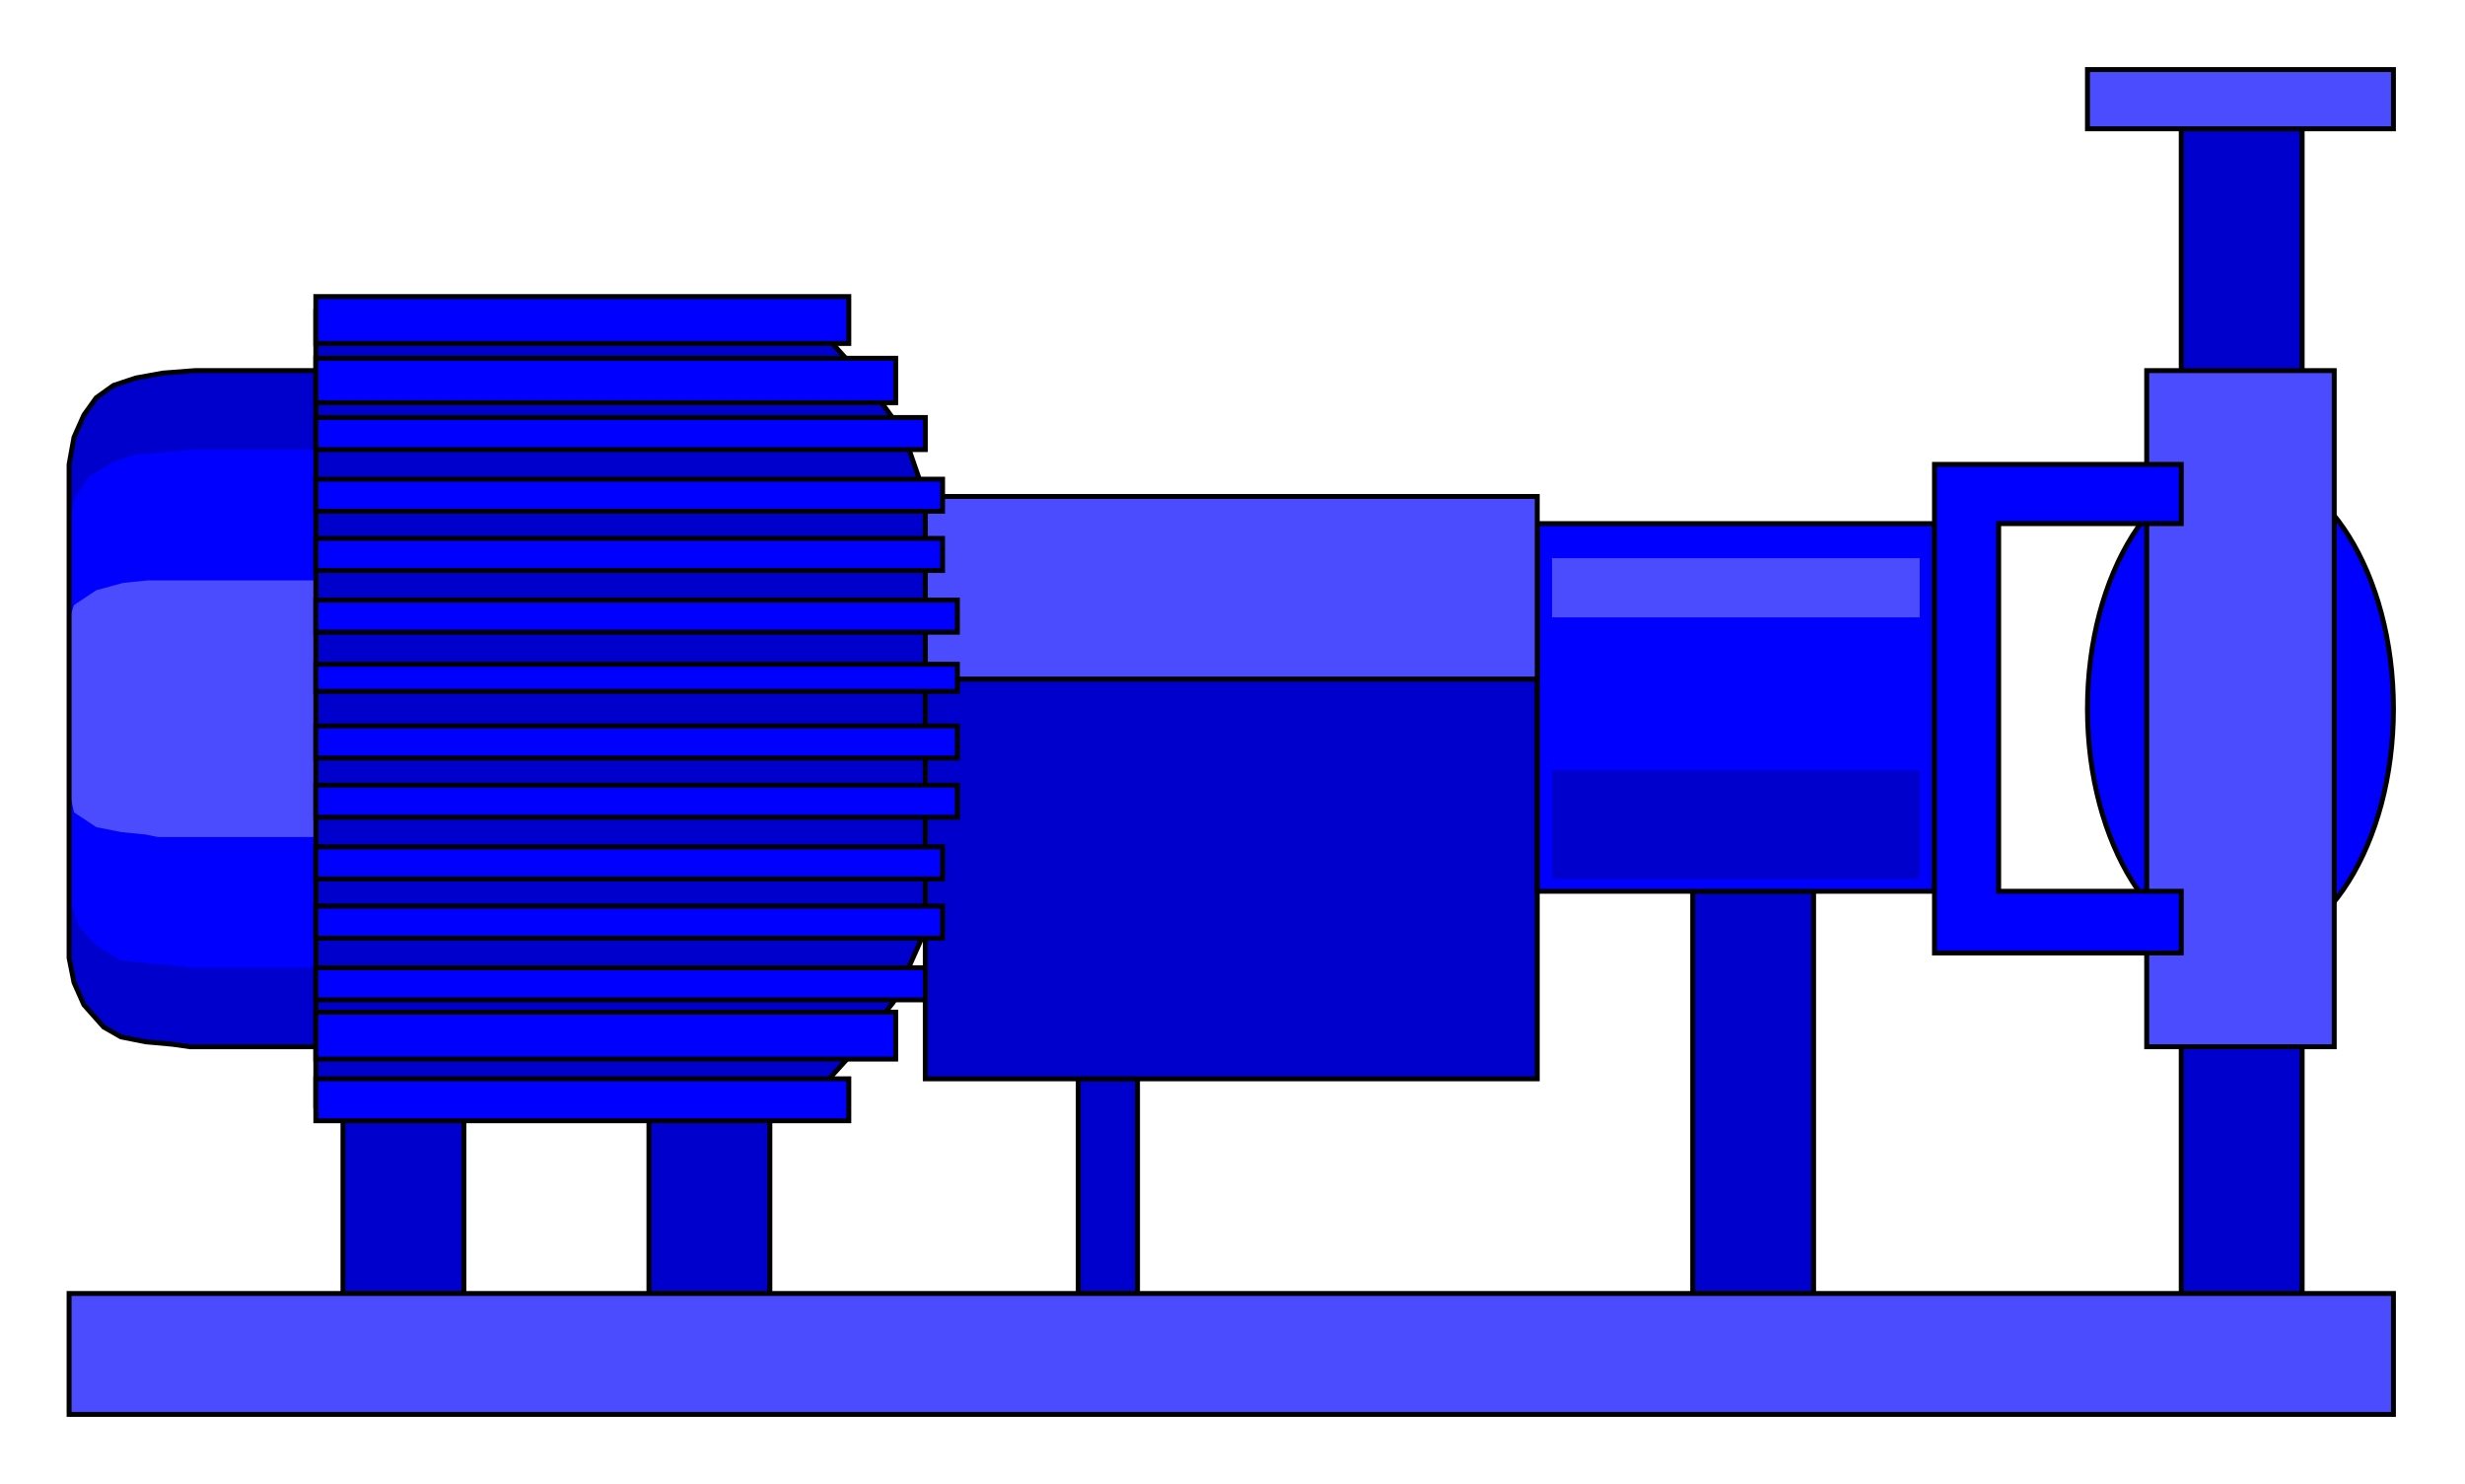 <?xml version="1.0" encoding="iso-8859-1"?>
<!DOCTYPE svg PUBLIC "-//W3C//DTD SVG 20000303 Stylable//EN"
"http://www.w3.org/TR/2000/03/WD-SVG-20000303/DTD/svg-20000303-stylable.dtd">

<svg xmlns:agg="http://www.example.com" xmlns="http://www.w3.org/2000/svg" width="2.01in" height="1.21in" viewBox="0 0 999 601">

<ellipse style="fill:#00f;stroke:#000;stroke-width:2" cx="908" cy="287" rx="62" ry="99" />
<path style="fill:#00c;stroke:#000;stroke-width:2" d="M375,375 l0,-6 0,-5 0,-6 0,-157 -9,-26 -16,-22 -19,-21 -3,-4 -2,-2 -198,0 0,322 6,0 6,0 186,0 20,-22 16,-20 12,-27 1,-4z" />
<path style="fill:#00c;stroke:#000;stroke-width:2" d="M188,448 l-49,0 0,76 49,0 0,-76z" />
<path style="fill:#00c;stroke:#000;stroke-width:2" d="M312,448 l-49,0 0,76 49,0 0,-76z" />
<path style="fill:#00c;stroke:#000;stroke-width:2" d="M735,361 l-49,0 0,163 49,0 0,-163z" />
<path style="fill:#00c;stroke:#000;stroke-width:2" d="M933,52 l-49,0 0,472 49,0 0,-472z" />
<path style="fill:#00c;stroke:#000;stroke-width:2" d="M461,437 l-24,0 0,87 24,0 0,-87z" />
<path style="fill:#00c" d="M128,150 l-4,0 -3,0 -3,0 -39,0 -13,1 -11,2 -9,3 -7,5 -5,7 -4,9 -2,11 0,6 0,7 0,4 0,170 0,13 2,10 4,9 8,9 7,4 10,2 11,1 7,1 5,0 40,0 6,0 0,-9 0,-265z" />
<path style="fill:#00c;stroke:#000;stroke-width:2" d="M623,275 l-248,0 0,162 248,0 0,-162z" />
<path style="fill:#00f;stroke:#000;stroke-width:2" d="M784,212 l-161,0 0,149 161,0 0,-149z" />
<path style="fill:#4c4cff;stroke:#000;stroke-width:2" d="M970,573 l0,-49 -942,0 0,49 942,0z" />
<path style="fill:#4c4cff;stroke:#000;stroke-width:2" d="M970,28 l-124,0 0,24 124,0 0,-24z" />
<path style="fill:#4c4cff;stroke:#000;stroke-width:2" d="M946,150 l-76,0 0,274 76,0 0,-274z" />
<path style="fill:#00f" d="M128,182 l-4,0 -3,0 -3,0 -39,0 -13,1 -11,1 -9,3 -10,6 -6,9 -2,13 0,5 0,3 0,131 0,10 4,11 7,8 10,6 10,1 11,1 7,1 5,0 40,0 6,0 0,-7 0,-203z" />
<path style="fill:#4c4cff" d="M128,235 l-4,0 -3,0 -3,0 -46,0 -12,0 -10,1 -11,3 -9,6 -2,6 0,3 0,3 0,63 2,9 9,6 10,2 10,1 5,1 6,0 7,0 45,0 6,0 0,-3 0,-101z" />
<path style="fill:none;stroke:#000;stroke-width:2" d="M128,150 l-4,0 -3,0 -3,0 -39,0 -13,1 -11,2 -9,3 -7,5 -5,7 -4,9 -2,11 0,6 0,7 0,4 0,170 0,13 2,10 4,9 8,9 7,4 10,2 11,1 7,1 5,0 40,0 6,0 0,-9 0,-265" />
<path style="fill:#4c4cff;stroke:#000;stroke-width:2" d="M623,201 l-248,0 0,74 248,0 0,-74z" />
<path style="fill:#00f;stroke:#000;stroke-width:2" d="M128,454 l216,0 0,-17 -216,0 0,17z" />
<path style="fill:#00f;stroke:#000;stroke-width:2" d="M128,429 l235,0 0,-19 -235,0 0,19z" />
<path style="fill:#00f;stroke:#000;stroke-width:2" d="M128,294 l260,0 0,13 -260,0 0,-13z" />
<path style="fill:#00f;stroke:#000;stroke-width:2" d="M128,269 l260,0 0,11 -260,0 0,-11z" />
<path style="fill:#00f;stroke:#000;stroke-width:2" d="M128,243 l260,0 0,13 -260,0 0,-13z" />
<path style="fill:#00f;stroke:#000;stroke-width:2" d="M128,218 l254,0 0,13 -254,0 0,-13z" />
<path style="fill:#00f;stroke:#000;stroke-width:2" d="M128,194 l254,0 0,13 -254,0 0,-13z" />
<path style="fill:#00f;stroke:#000;stroke-width:2" d="M128,169 l247,0 0,13 -247,0 0,-13z" />
<path style="fill:#00f;stroke:#000;stroke-width:2" d="M128,318 l260,0 0,13 -260,0 0,-13z" />
<path style="fill:#00f;stroke:#000;stroke-width:2" d="M128,343 l254,0 0,13 -254,0 0,-13z" />
<path style="fill:#00f;stroke:#000;stroke-width:2" d="M128,367 l254,0 0,13 -254,0 0,-13z" />
<path style="fill:#00f;stroke:#000;stroke-width:2" d="M128,392 l247,0 0,13 -247,0 0,-13z" />
<path style="fill:#00f;stroke:#000;stroke-width:2" d="M128,145 l235,0 0,18 -235,0 0,-18z" />
<path style="fill:#00f;stroke:#000;stroke-width:2" d="M128,120 l216,0 0,19 -216,0 0,-19z" />
<path style="fill:#00c" d="M778,312 l-149,0 0,44 149,0 0,-44z" />
<path style="fill:#4c4cff" d="M778,226 l-149,0 0,24 149,0 0,-24z" />
<path style="fill:#00f;stroke:#000;stroke-width:2" d="M884,386 l0,-25 -74,0 0,-149 74,0 0,-24 -100,0 0,198 100,0z" />

</svg>

